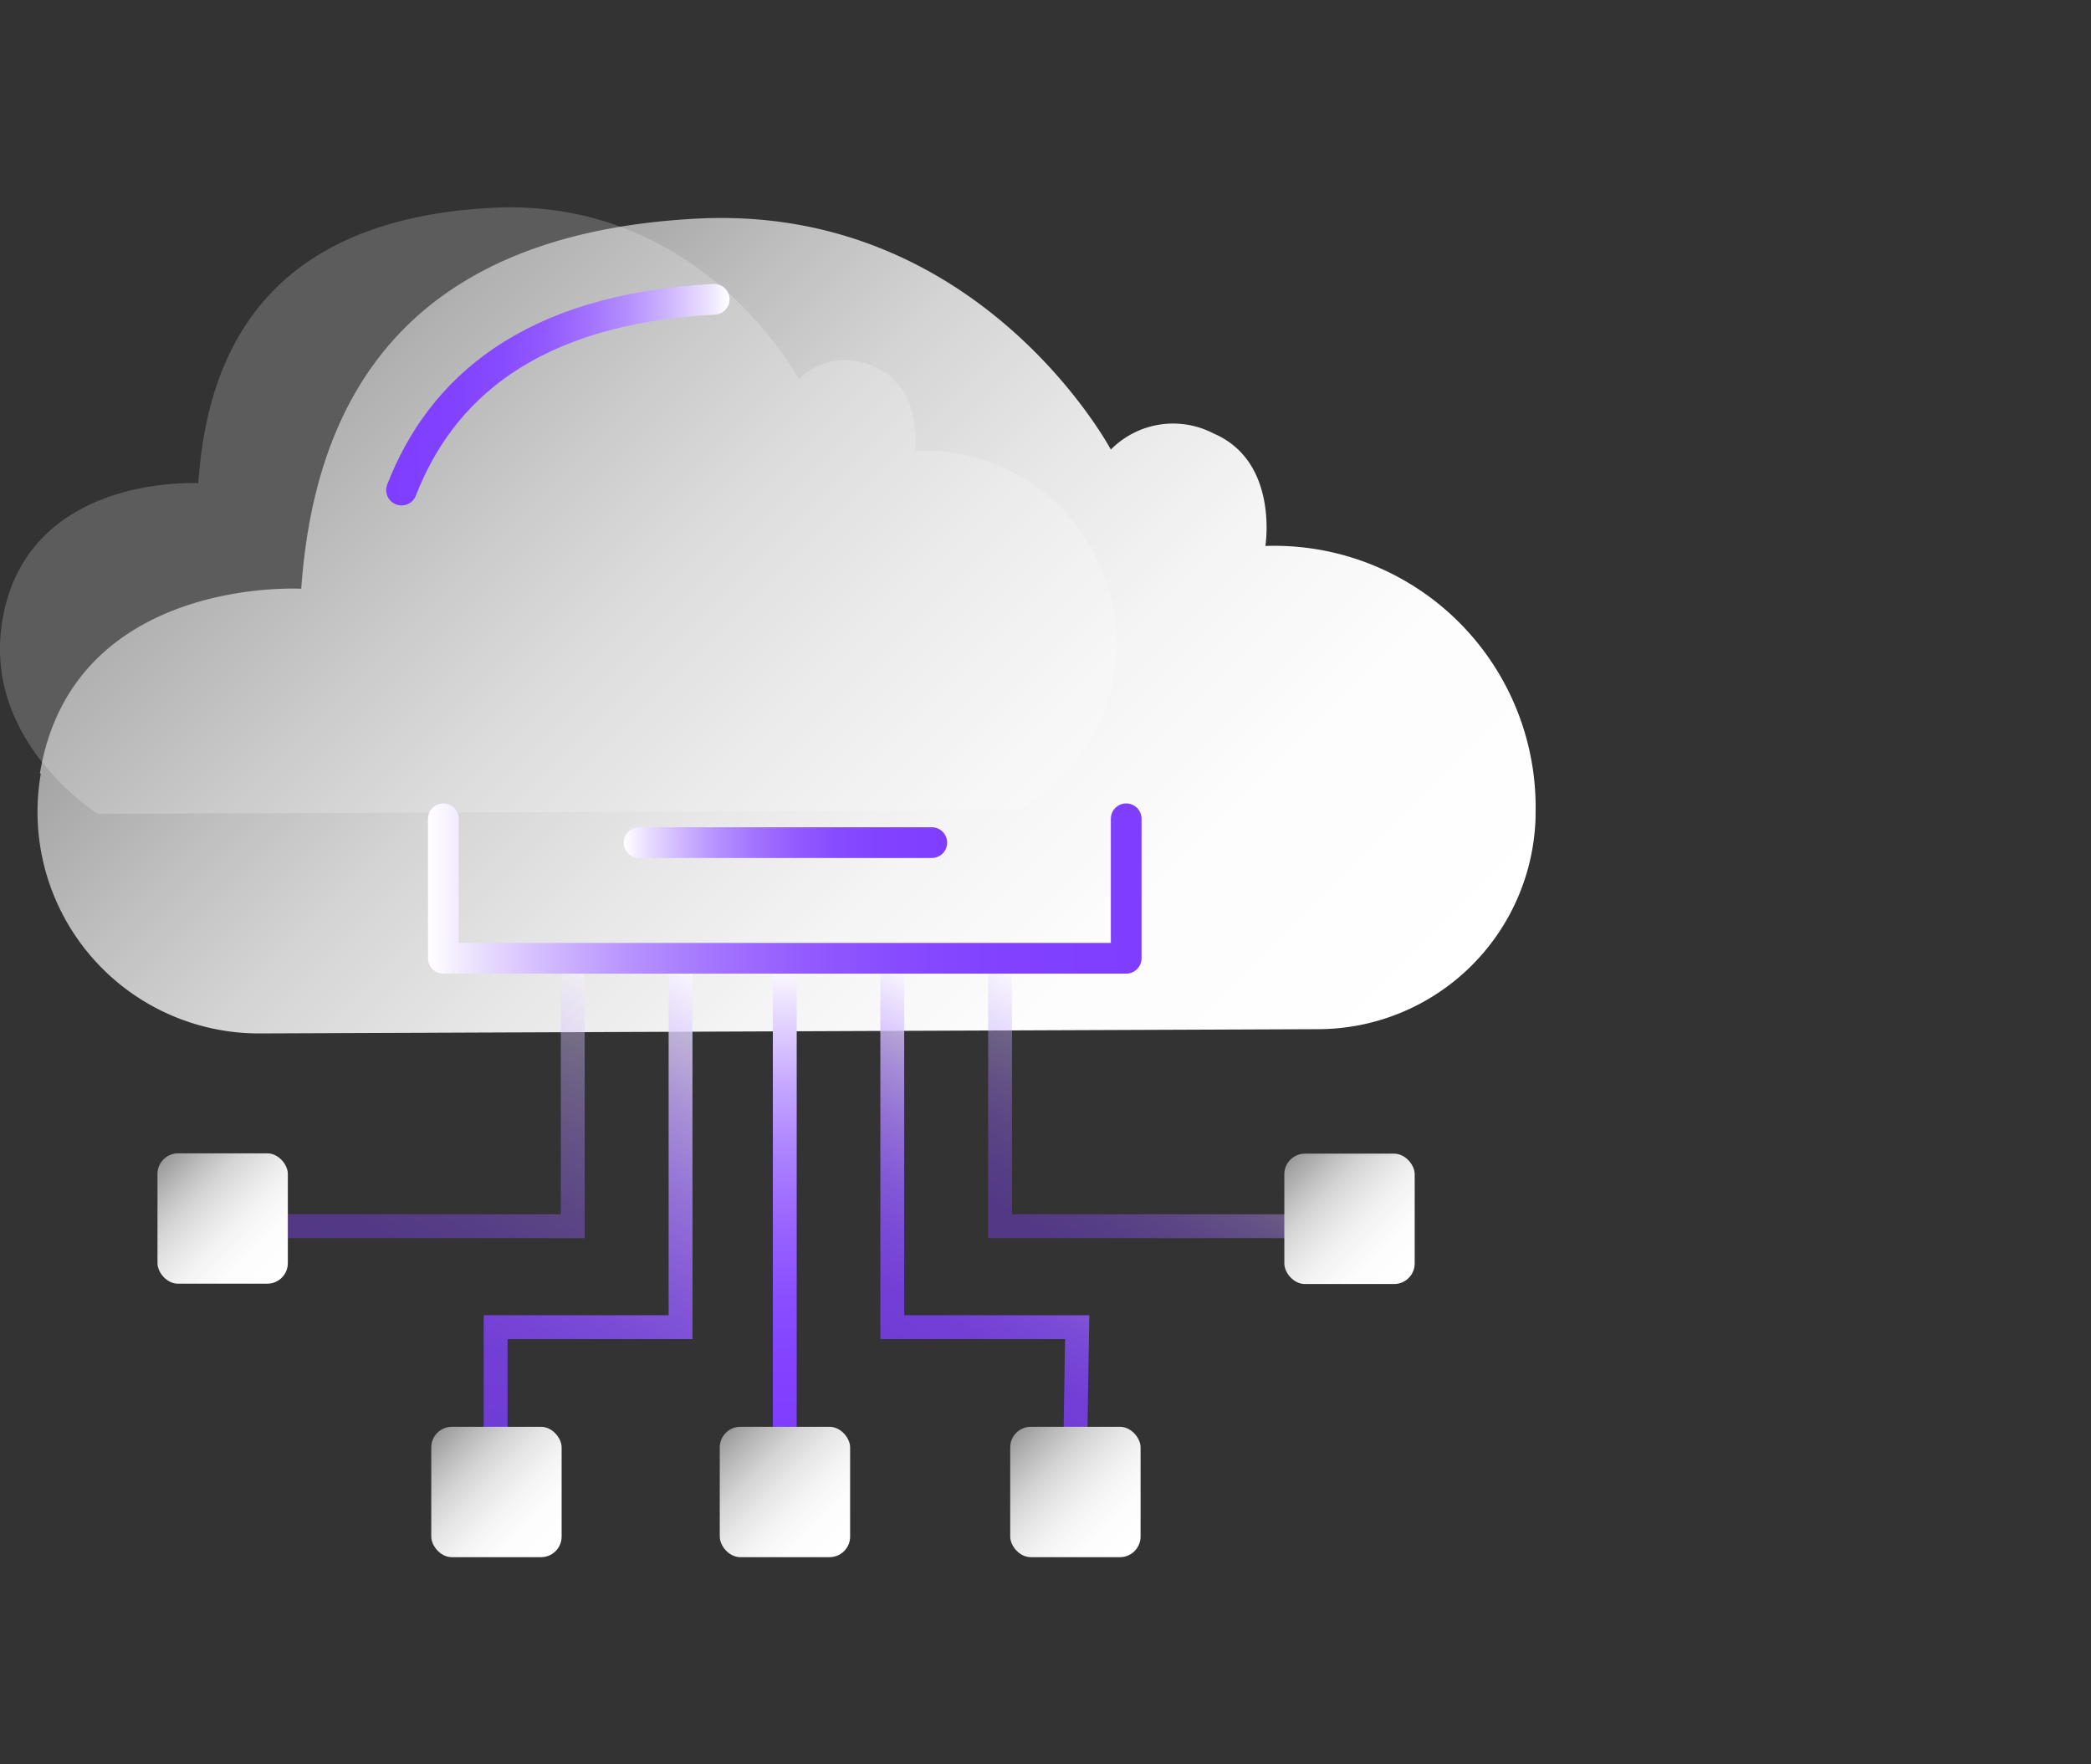<svg id="图层_1" data-name="图层 1" xmlns="http://www.w3.org/2000/svg" xmlns:xlink="http://www.w3.org/1999/xlink" viewBox="0 0 64 54"><rect x="0" y="0" width="64" height="54" fill="#333333" stroke="none"/><defs><style>.cls-1{fill:#fff;opacity:0.2;}.cls-2{fill:url(#未命名的渐变_6);}.cls-11,.cls-14,.cls-15,.cls-3,.cls-4,.cls-5,.cls-7,.cls-9{fill:none;}.cls-14,.cls-15,.cls-3{stroke-linecap:round;stroke-linejoin:round;stroke-width:0.94px;}.cls-3{stroke:url(#未命名的渐变_189);}.cls-11,.cls-4,.cls-5,.cls-7,.cls-9{stroke-miterlimit:10;stroke-width:0.73px;}.cls-4{stroke:url(#未命名的渐变_216);}.cls-5,.cls-9{opacity:0.4;}.cls-5{stroke:url(#未命名的渐变_216-2);}.cls-6{fill:url(#未命名的渐变_6-2);}.cls-11,.cls-7{opacity:0.8;}.cls-7{stroke:url(#未命名的渐变_216-3);}.cls-8{fill:url(#未命名的渐变_6-3);}.cls-9{stroke:url(#未命名的渐变_216-4);}.cls-10{fill:url(#未命名的渐变_6-4);}.cls-11{stroke:url(#未命名的渐变_216-5);}.cls-12{fill:url(#未命名的渐变_6-5);}.cls-13{fill:url(#未命名的渐变_6-6);}.cls-14{stroke:url(#未命名的渐变_63);}.cls-15{stroke:url(#未命名的渐变_189-2);}</style><linearGradient id="未命名的渐变_6" x1="37.07" y1="37.54" x2="10.99" y2="11.46" gradientUnits="userSpaceOnUse"><stop offset="0" stop-color="#fff"/><stop offset="0.22" stop-color="#fff" stop-opacity="0.99"/><stop offset="0.39" stop-color="#fff" stop-opacity="0.95"/><stop offset="0.55" stop-color="#fff" stop-opacity="0.88"/><stop offset="0.7" stop-color="#fff" stop-opacity="0.79"/><stop offset="0.84" stop-color="#fff" stop-opacity="0.67"/><stop offset="0.98" stop-color="#fff" stop-opacity="0.53"/><stop offset="1" stop-color="#fff" stop-opacity="0.5"/></linearGradient><linearGradient id="未命名的渐变_189" x1="19.09" y1="25.79" x2="28.99" y2="25.79" gradientUnits="userSpaceOnUse"><stop offset="0" stop-color="#fff"/><stop offset="0.07" stop-color="#eadfff"/><stop offset="0.18" stop-color="#ceb5ff"/><stop offset="0.29" stop-color="#b590ff"/><stop offset="0.41" stop-color="#a272ff"/><stop offset="0.53" stop-color="#925bff"/><stop offset="0.66" stop-color="#874bff"/><stop offset="0.81" stop-color="#8141ff"/><stop offset="1" stop-color="#7f3eff"/></linearGradient><linearGradient id="未命名的渐变_216" x1="24.02" y1="43.67" x2="24.02" y2="29.44" gradientUnits="userSpaceOnUse"><stop offset="0" stop-color="#7f3eff"/><stop offset="0.14" stop-color="#8242ff"/><stop offset="0.28" stop-color="#8a4fff"/><stop offset="0.43" stop-color="#9863ff"/><stop offset="0.58" stop-color="#ab80ff"/><stop offset="0.73" stop-color="#c4a6ff"/><stop offset="0.87" stop-color="#e2d3ff"/><stop offset="1" stop-color="#fff"/></linearGradient><linearGradient id="未命名的渐变_216-2" x1="12.06" y1="39.77" x2="17.99" y2="29.49" xlink:href="#未命名的渐变_216"/><linearGradient id="未命名的渐变_6-2" x1="8.63" y1="39.11" x2="5" y2="35.49" xlink:href="#未命名的渐变_6"/><linearGradient id="未命名的渐变_216-3" x1="15.66" y1="44.17" x2="23.41" y2="30.75" xlink:href="#未命名的渐变_216"/><linearGradient id="未命名的渐变_6-3" x1="17.01" y1="47.48" x2="13.39" y2="43.85" xlink:href="#未命名的渐变_6"/><linearGradient id="未命名的渐变_216-4" x1="31.81" y1="38.8" x2="35.66" y2="32.14" xlink:href="#未命名的渐变_216"/><linearGradient id="未命名的渐变_6-4" x1="43.11" y1="39.11" x2="39.49" y2="35.49" gradientTransform="translate(82.6 74.6) rotate(180)" xlink:href="#未命名的渐变_6"/><linearGradient id="未命名的渐变_216-5" x1="27.42" y1="41.25" x2="32.58" y2="32.31" xlink:href="#未命名的渐变_216"/><linearGradient id="未命名的渐变_6-5" x1="34.73" y1="47.48" x2="31.1" y2="43.85" gradientTransform="translate(65.83 91.33) rotate(180)" xlink:href="#未命名的渐变_6"/><linearGradient id="未命名的渐变_6-6" x1="25.83" y1="47.48" x2="22.21" y2="43.85" xlink:href="#未命名的渐变_6"/><linearGradient id="未命名的渐变_63" x1="11.82" y1="12.06" x2="22.33" y2="12.06" gradientUnits="userSpaceOnUse"><stop offset="0" stop-color="#7f3eff"/><stop offset="0.19" stop-color="#8141ff"/><stop offset="0.34" stop-color="#874bff"/><stop offset="0.47" stop-color="#925bff"/><stop offset="0.59" stop-color="#a272ff"/><stop offset="0.71" stop-color="#b590ff"/><stop offset="0.82" stop-color="#ceb5ff"/><stop offset="0.93" stop-color="#eadfff"/><stop offset="1" stop-color="#fff"/></linearGradient><linearGradient id="未命名的渐变_189-2" x1="13.1" y1="27.2" x2="34.94" y2="27.2" xlink:href="#未命名的渐变_189"/></defs><title>2</title><path class="cls-1" d="M.07,19c.75-4.52,6-4.21,6-4.21.27-4,2.08-8.07,9-8.43,6.44-.33,9.38,5.25,9.38,5.25a2,2,0,0,1,2.35-.36C28.27,11.88,28,13.8,28,13.8a5.88,5.88,0,0,1,3.17,11L3,24.91S-.54,22.72.07,19Z"/><path class="cls-2" d="M1.22,23.68c1-6.07,8-5.66,8-5.66C9.6,12.7,12,7.17,21.35,6.69,30,6.25,34,13.76,34,13.76a2.68,2.68,0,0,1,3.15-.49c2,.86,1.58,3.44,1.58,3.44A8,8,0,0,1,47,24.88V25a6.67,6.67,0,0,1-6.67,6.5L8,31.63a6.78,6.78,0,0,1-6.75-7.95Z"/><line class="cls-3" x1="19.56" y1="25.79" x2="28.52" y2="25.79"/><line class="cls-4" x1="24.02" y1="29.44" x2="24.02" y2="43.67"/><polyline class="cls-5" points="17.53 29.44 17.53 37.53 8.81 37.53"/><rect class="cls-6" x="4.82" y="35.3" width="3.99" height="3.99" rx="0.63"/><polyline class="cls-7" points="20.83 29.47 20.83 40.62 15.17 40.62 15.17 43.68"/><rect class="cls-8" x="13.2" y="43.67" width="3.99" height="3.99" rx="0.63"/><polyline class="cls-9" points="30.61 29.44 30.61 37.53 39.32 37.53"/><rect class="cls-10" x="39.3" y="35.3" width="3.99" height="3.99" rx="0.63" transform="translate(82.6 74.6) rotate(-180)"/><polyline class="cls-11" points="27.31 29.47 27.31 40.62 32.97 40.62 32.92 43.68"/><rect class="cls-12" x="30.92" y="43.67" width="3.99" height="3.99" rx="0.63" transform="translate(65.83 91.33) rotate(-180)"/><rect class="cls-13" x="22.03" y="43.67" width="3.99" height="3.99" rx="0.63"/><path class="cls-14" d="M12.29,15c1.19-3.06,3.88-5.54,9.57-5.84"/><polyline class="cls-15" points="13.57 25.06 13.57 29.33 34.47 29.33 34.47 25.06"/></svg>